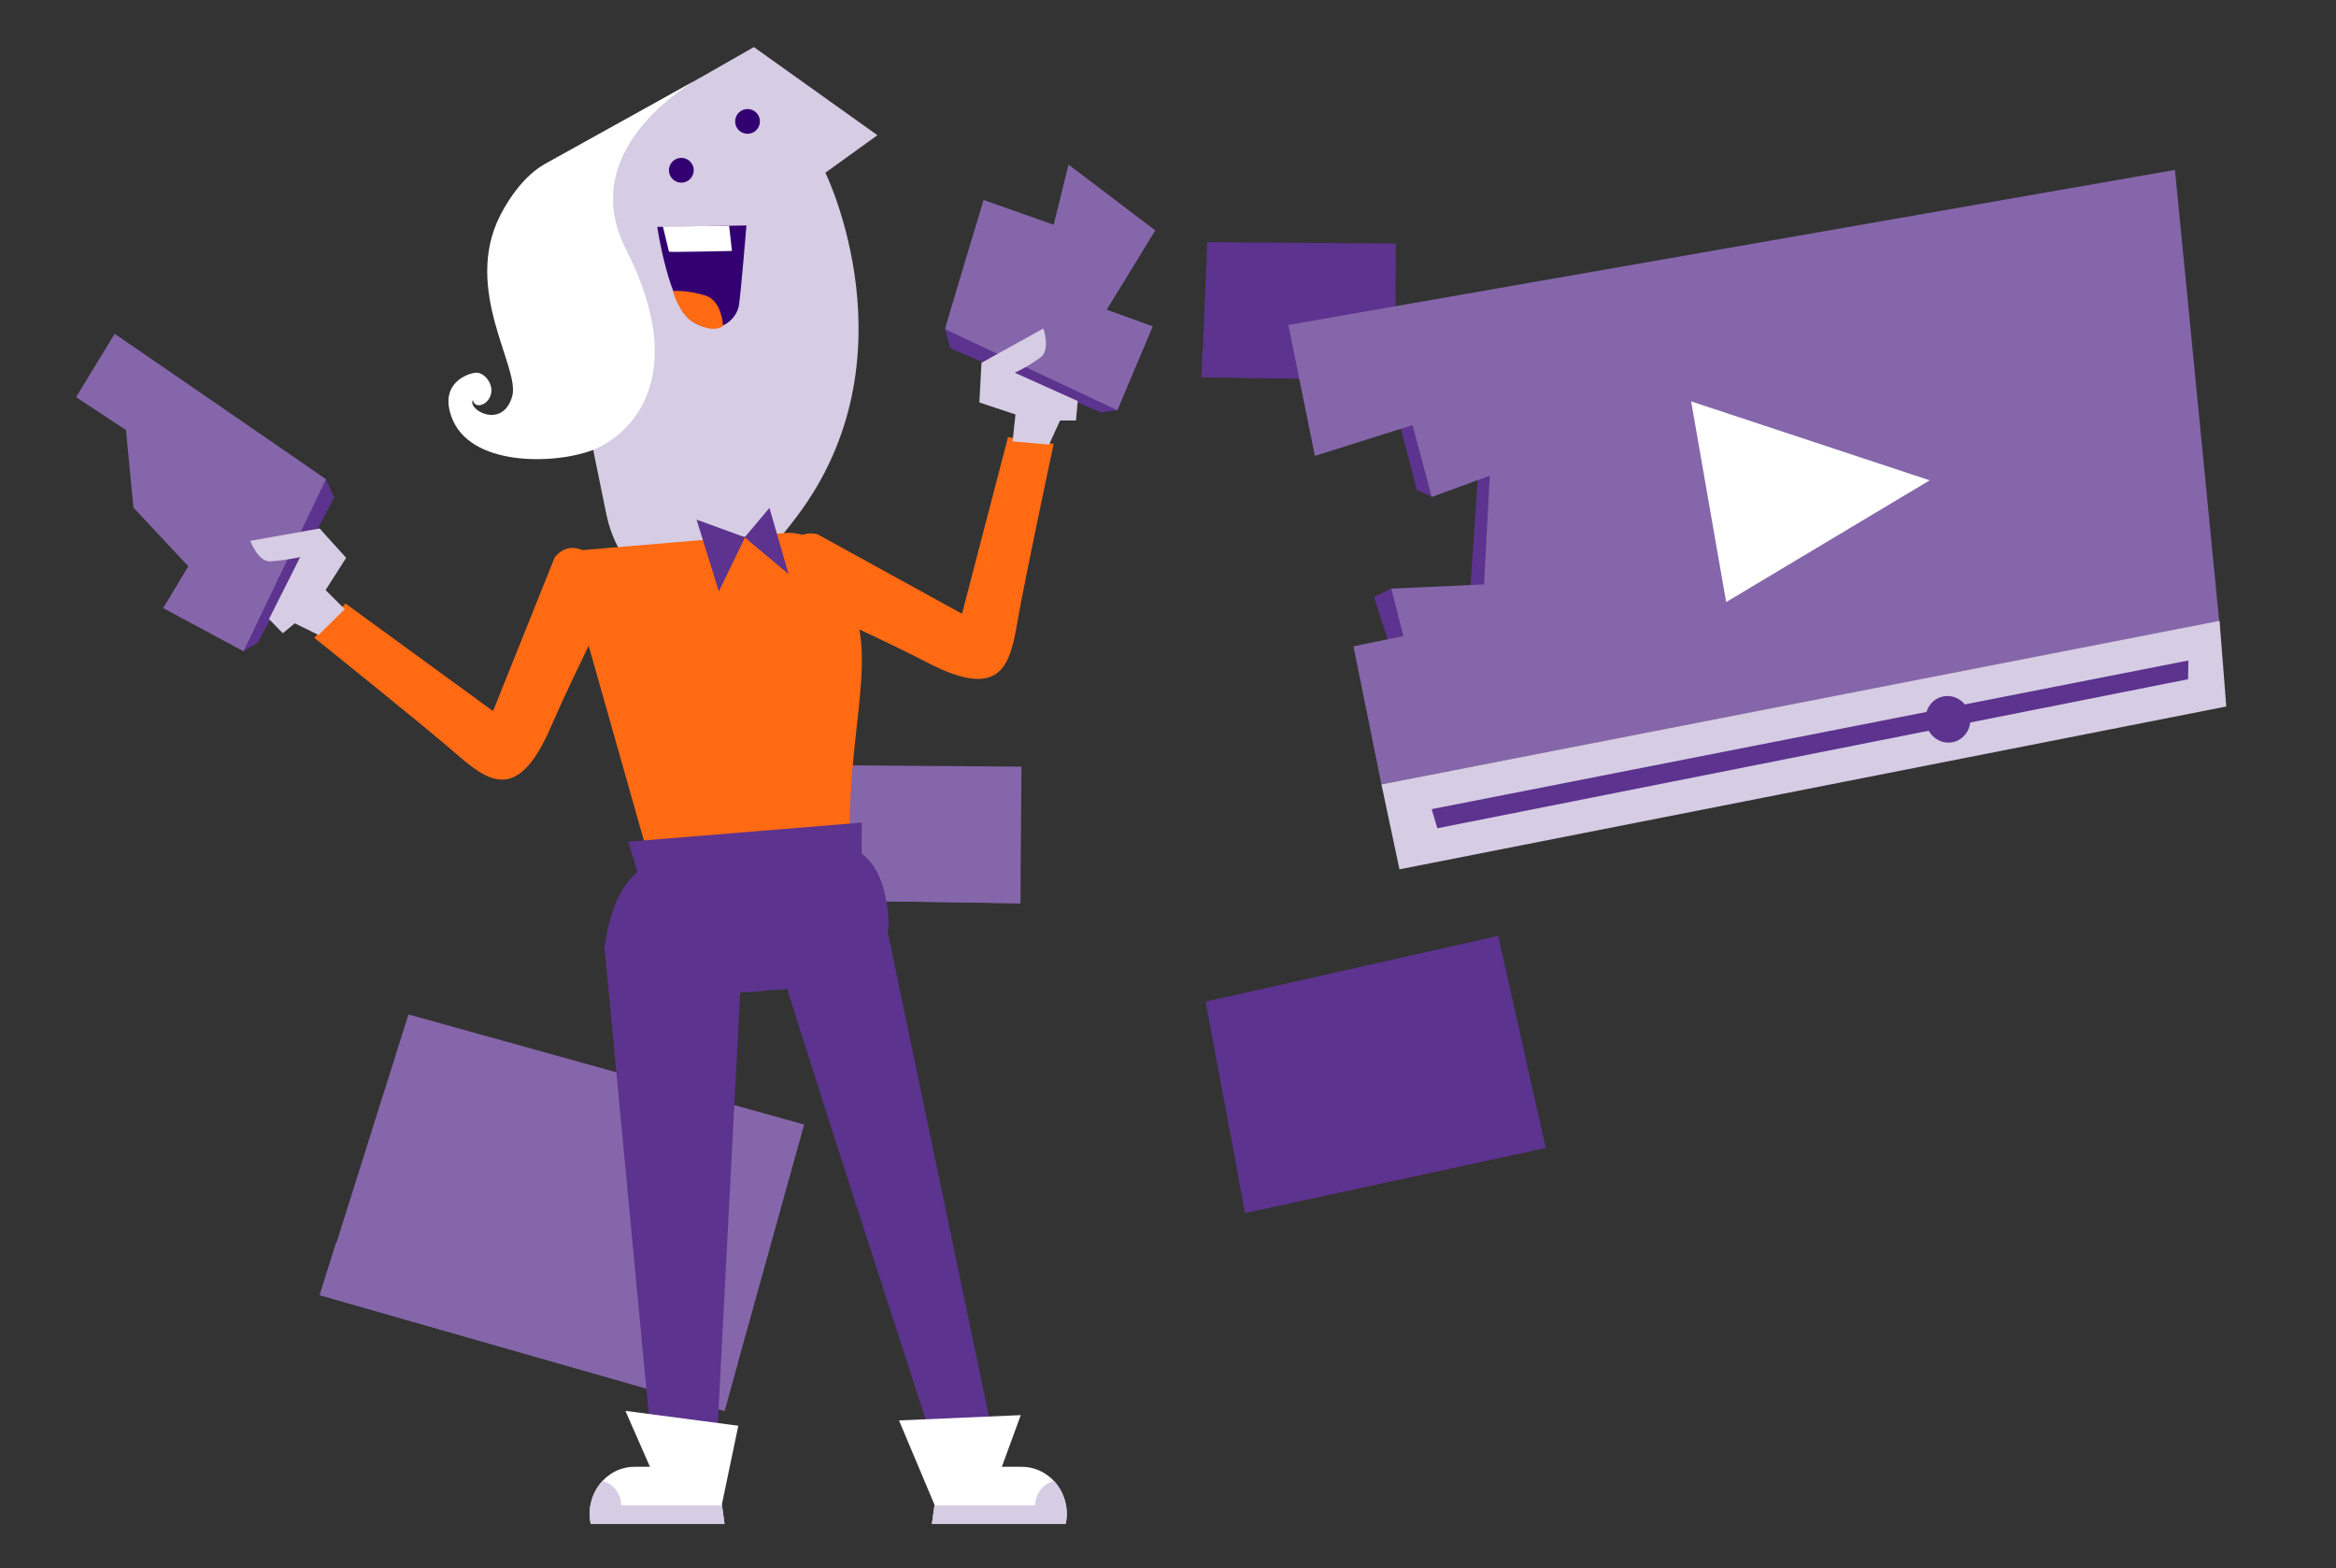 <?xml version="1.0" encoding="utf-8"?>
<!-- Generator: Adobe Illustrator 23.0.6, SVG Export Plug-In . SVG Version: 6.00 Build 0)  -->
<svg version="1.1" id="Laag_1" xmlns="http://www.w3.org/2000/svg" xmlns:xlink="http://www.w3.org/1999/xlink" x="0px" y="0px"
	 viewBox="0 0 660 443" style="enable-background:new 0 0 660 443;" xml:space="preserve">
<rect x="0" y="0" width="660" height="443" fill="#333333" stroke="none"/>
<style type="text/css">
	.st0{fill:#D6CCE3;}
	.st1{fill:#FFFFFF;}
	.st2{fill:#330072;}
	.st3{fill:#5C338E;}
	.st4{fill:#8566AA;}
	.st5{fill:#FF6A13;}
</style>
<title>msTekengebied 1 kopie 6</title>
<path class="st0" d="M171.4,145.7c5,22.5,23.7,20.8,23.7,20.8c12-1.4,18-4.7,29.9-20.4c34-44.8,8.2-97.3,8.2-97.3l14.7-10.6
	l-34.9-24.9l-61.5,35.1L171.4,145.7z"/>
<path class="st1" d="M160.6,81.6c-8.6-5.4-22,5.2-11.7,18.8s19.2,2.6,19.2,2.6C171.3,97,168,87.6,160.6,81.6z"/>
<path class="st1" d="M198.3,21.7c-0.8,0.3-36.3,19.5-21.5,48.6c18.7,36.7,1,52.9-9.5,56.9s-34.8,4.8-39.8-9.6
	c-3.3-9.4,4.6-12.1,6.9-12.3s5.1,3,4.3,6.1s-4.6,4.3-5.1,1.6c-1.6,2.8,8.4,8.4,11.1-1c2.4-8.1-14.2-30.1-3.3-51.3
	c2.9-5.6,7.1-11.2,12.4-14.3L198.3,21.7z"/>
<circle class="st2" cx="192.5" cy="48.1" r="3.5"/>
<circle class="st2" cx="211.2" cy="34.3" r="3.5"/>
<polygon class="st3" points="340.6,283 351.8,342.6 436.7,324.3 423.3,264.4 "/>
<path class="st3" d="M436.7,324.3l-2.3-10.2c-0.7,0.3-84.7,17.3-84.7,17.3l2.1,11.3L436.7,324.3z"/>
<polygon class="st3" points="371.1,290.1 376.1,316 401.5,297.9 "/>
<polygon class="st3" points="354.2,334.3 355.1,338.5 433,321.1 431.9,316.9 "/>
<polygon class="st3" points="354.2,334.3 355.1,338.5 364,336.8 362.7,332.4 "/>
<circle class="st3" cx="365.1" cy="334.2" r="3.8"/>
<polygon class="st4" points="115.4,286.6 90.4,365.9 204.7,398.6 227.2,317.7 "/>
<path class="st4" d="M204.7,398.6l3.8-13.8c-1-0.1-113.5-33.9-113.5-33.9l-4.7,15L204.7,398.6z"/>
<polygon class="st4" points="147.6,315 136.9,349.5 179.2,343.9 "/>
<polygon class="st4" points="98.6,357.4 97,363 202.2,392.3 203.6,386.5 "/>
<polygon class="st4" points="98.6,357.4 97,363 108.9,366.7 110.2,360.6 "/>
<circle class="st4" cx="111.9" cy="364.4" r="5.2"/>
<polygon class="st4" points="235.3,216.2 233.7,254.4 288.3,255.2 288.6,216.6 "/>
<path class="st4" d="M288.3,255.2l0-6.6c-0.5,0.1-54.4-1.4-54.4-1.4l-0.3,7.2L288.3,255.2z"/>
<polygon class="st4" points="253,225 252.4,241.6 270.5,234 "/>
<polygon class="st4" points="236.3,249.6 236.3,252.3 286.5,252.7 286.4,250 "/>
<polygon class="st4" points="236.3,249.6 236.3,252.3 242,252.5 241.8,249.7 "/>
<circle class="st4" cx="243" cy="251.2" r="2.4"/>
<polygon class="st3" points="341.1,68.4 339.5,106.5 394.1,107.4 394.4,68.8 "/>
<path class="st3" d="M394.1,107.4l0-6.6c-0.5,0.1-54.4-1.4-54.4-1.4l-0.3,7.2L394.1,107.4z"/>
<polygon class="st3" points="358.8,77.1 358.2,93.7 376.3,86.2 "/>
<polygon class="st3" points="342.1,101.8 342.1,104.5 392.3,104.9 392.2,102.1 "/>
<polygon class="st3" points="342.1,101.8 342.1,104.5 347.8,104.7 347.6,101.8 "/>
<circle class="st3" cx="348.8" cy="103.3" r="2.4"/>
<path class="st5" d="M230.9,150.9l40.9,22.5l13-49.9l12.9,1.9c0,0-8.2,38.3-10.3,50.6s-4.8,21.8-25.2,11.3
	c-19.9-10.3-32.1-14.5-36.9-18.8S220.7,148.8,230.9,150.9z"/>
<polygon class="st3" points="267,92.9 268.5,98.4 311,116.5 315.8,115.9 294.2,79.3 "/>
<path class="st4" d="M267,93c0.1-0.8,10.9-36.5,10.9-36.5l19.8,7l4.2-17l24.5,18.6l-13.7,22.4l13,4.7l-10,23.7L267,93z"/>
<path class="st0" d="M286.1,124.7l0.8-7.6l-10.2-3.4l0.6-11.2l17.5-9.7c0,0,2,5.9-0.7,8.1c-2.3,1.7-4.8,3.2-7.4,4.4l17.8,8l-0.5,5.5
	h-4.5l-3.1,6.8L286.1,124.7z"/>
<path class="st5" d="M156.7,157.5l-17.4,43.4l-41.7-30.4l-8.8,9.7c0,0,30.6,24.5,40,32.7s17.5,13.8,26.7-7.2
	c8.9-20.5,15.7-31.6,16.6-37.9S163.3,149.4,156.7,157.5z"/>
<polygon class="st3" points="92.1,135.4 94.4,140.6 72.9,181.5 68.8,184 62.4,142 "/>
<path class="st4" d="M92.1,135.4c-0.6-0.5-59.7-41.1-59.7-41.1l-10.9,17.9l14.1,9.3l2.1,21.9l15.5,16.6l-7.1,11.8L68.8,184
	L92.1,135.4z"/>
<path class="st0" d="M97.4,172.1l-5.4-5.4l5.8-9.1l-7.5-8.3l-19.6,3.5c0,0,2.2,5.9,5.6,5.8c2.9-0.2,5.7-0.6,8.5-1.2L76,174.9l3.9,4
	l3.4-2.8l6.7,3.3L97.4,172.1z"/>
<path class="st1" d="M265.6,414.4l-2.3,16.1h37.8c1.7-8.3-4.3-16.1-12.5-16.1H265.6z"/>
<path class="st0" d="M292.5,425.3h-28.5l-0.7,5.2h37.8c0.9-4.3-0.3-8.8-3.3-12.1C294.6,419.2,292.5,422.1,292.5,425.3z"/>
<path class="st3" d="M218.6,266.3c-0.6,1.3,47.3,148.1,47.3,148.1l16.5,0.1l-32.2-154.1L218.6,266.3z"/>
<polygon class="st3" points="170.8,267.7 185.2,419.6 201.9,419.5 210.4,255.9 "/>
<path class="st1" d="M202.4,414.4l2.3,16.1h-37.8c-1.7-8.3,4.3-16.1,12.4-16.1H202.4z"/>
<path class="st0" d="M175.5,425.3h28.5l0.7,5.2h-37.8c-0.9-4.3,0.3-8.8,3.3-12.1C173.4,419.2,175.5,422.1,175.5,425.3z"/>
<polygon class="st3" points="417.6,134 415.2,169 393.1,166.3 388.2,168.7 393.5,185.1 424.2,180.3 434.2,139.8 427.2,125.5 "/>
<polygon class="st3" points="395.5,120 400.3,138.4 404.6,140.4 412.1,131.7 404.2,115.3 "/>
<path class="st4" d="M364,91.8l7.5,37c10.8-3.4,27.6-8.7,27.6-8.7l5.4,20.3l16.4-6l-1.6,30.7l-26.2,1.2l3.4,13.4l-14.1,2.9l7.9,39
	l236.7-46.1L614.5,48L364,91.8z"/>
<polygon class="st1" points="477.8,113.4 487.7,170.1 545.2,135.7 "/>
<polygon class="st0" points="390.3,221.6 627.1,175.4 629,199.6 395.4,245.6 "/>
<polygon class="st3" points="404.5,228.6 406.1,234 618.2,191.9 618.3,186.6 "/>
<ellipse transform="matrix(0.965 -0.264 0.264 0.965 -34.13 152.357)" class="st3" cx="550.1" cy="203.2" rx="6.3" ry="6.6"/>
<path class="st5" d="M158.8,155.9l62.9-5.3c4.4-0.4,8.6,1.4,11.4,4.8c4.5,5.5,9,13.9,10.2,26.1c1.7,18.2-7.5,45-0.8,80.2L190,266
	L158.8,155.9z"/>
<polygon class="st3" points="177.5,237.8 186.1,266.3 243.4,262.3 243.5,232.4 "/>
<polygon class="st3" points="196.8,146.8 203.1,167.1 210.5,151.8 "/>
<polygon class="st3" points="210.4,151.8 222.8,162.2 217.4,143.5 "/>
<path class="st3" d="M230,238.6l-33.9,2.1c-13.4,1.1-22.5,6.4-25.3,27c-0.7,4.9,13,13.8,39.8,12.6c2,0,4.1-0.2,6.1-0.5
	c0,0,36-0.2,34.3-20.6C249.5,239.5,238.9,237.4,230,238.6z"/>
<path class="st2" d="M210.9,63.7l-25.2,0.4c0,0,3.3,22.7,10.2,26.9s12.3-0.6,12.9-4.9S210.9,63.7,210.9,63.7z"/>
<path class="st1" d="M206,63.8l0.8,7.1c0,0-17.7,0.4-17.8,0.2l-1.7-7.1L206,63.8z"/>
<path class="st5" d="M204.3,92.1c0,0-0.3-6.9-4.7-8.5c-3.1-1-6.3-1.5-9.5-1.4c0,0,1.8,6.6,5.7,8.8S202.5,93.4,204.3,92.1z"/>
<polygon class="st1" points="184.6,416.6 176.7,398.6 208.6,402.8 203.9,425.3 "/>
<polygon class="st1" points="264.1,425.3 254,401.3 288.4,399.8 281.6,418.4 "/>
</svg>
